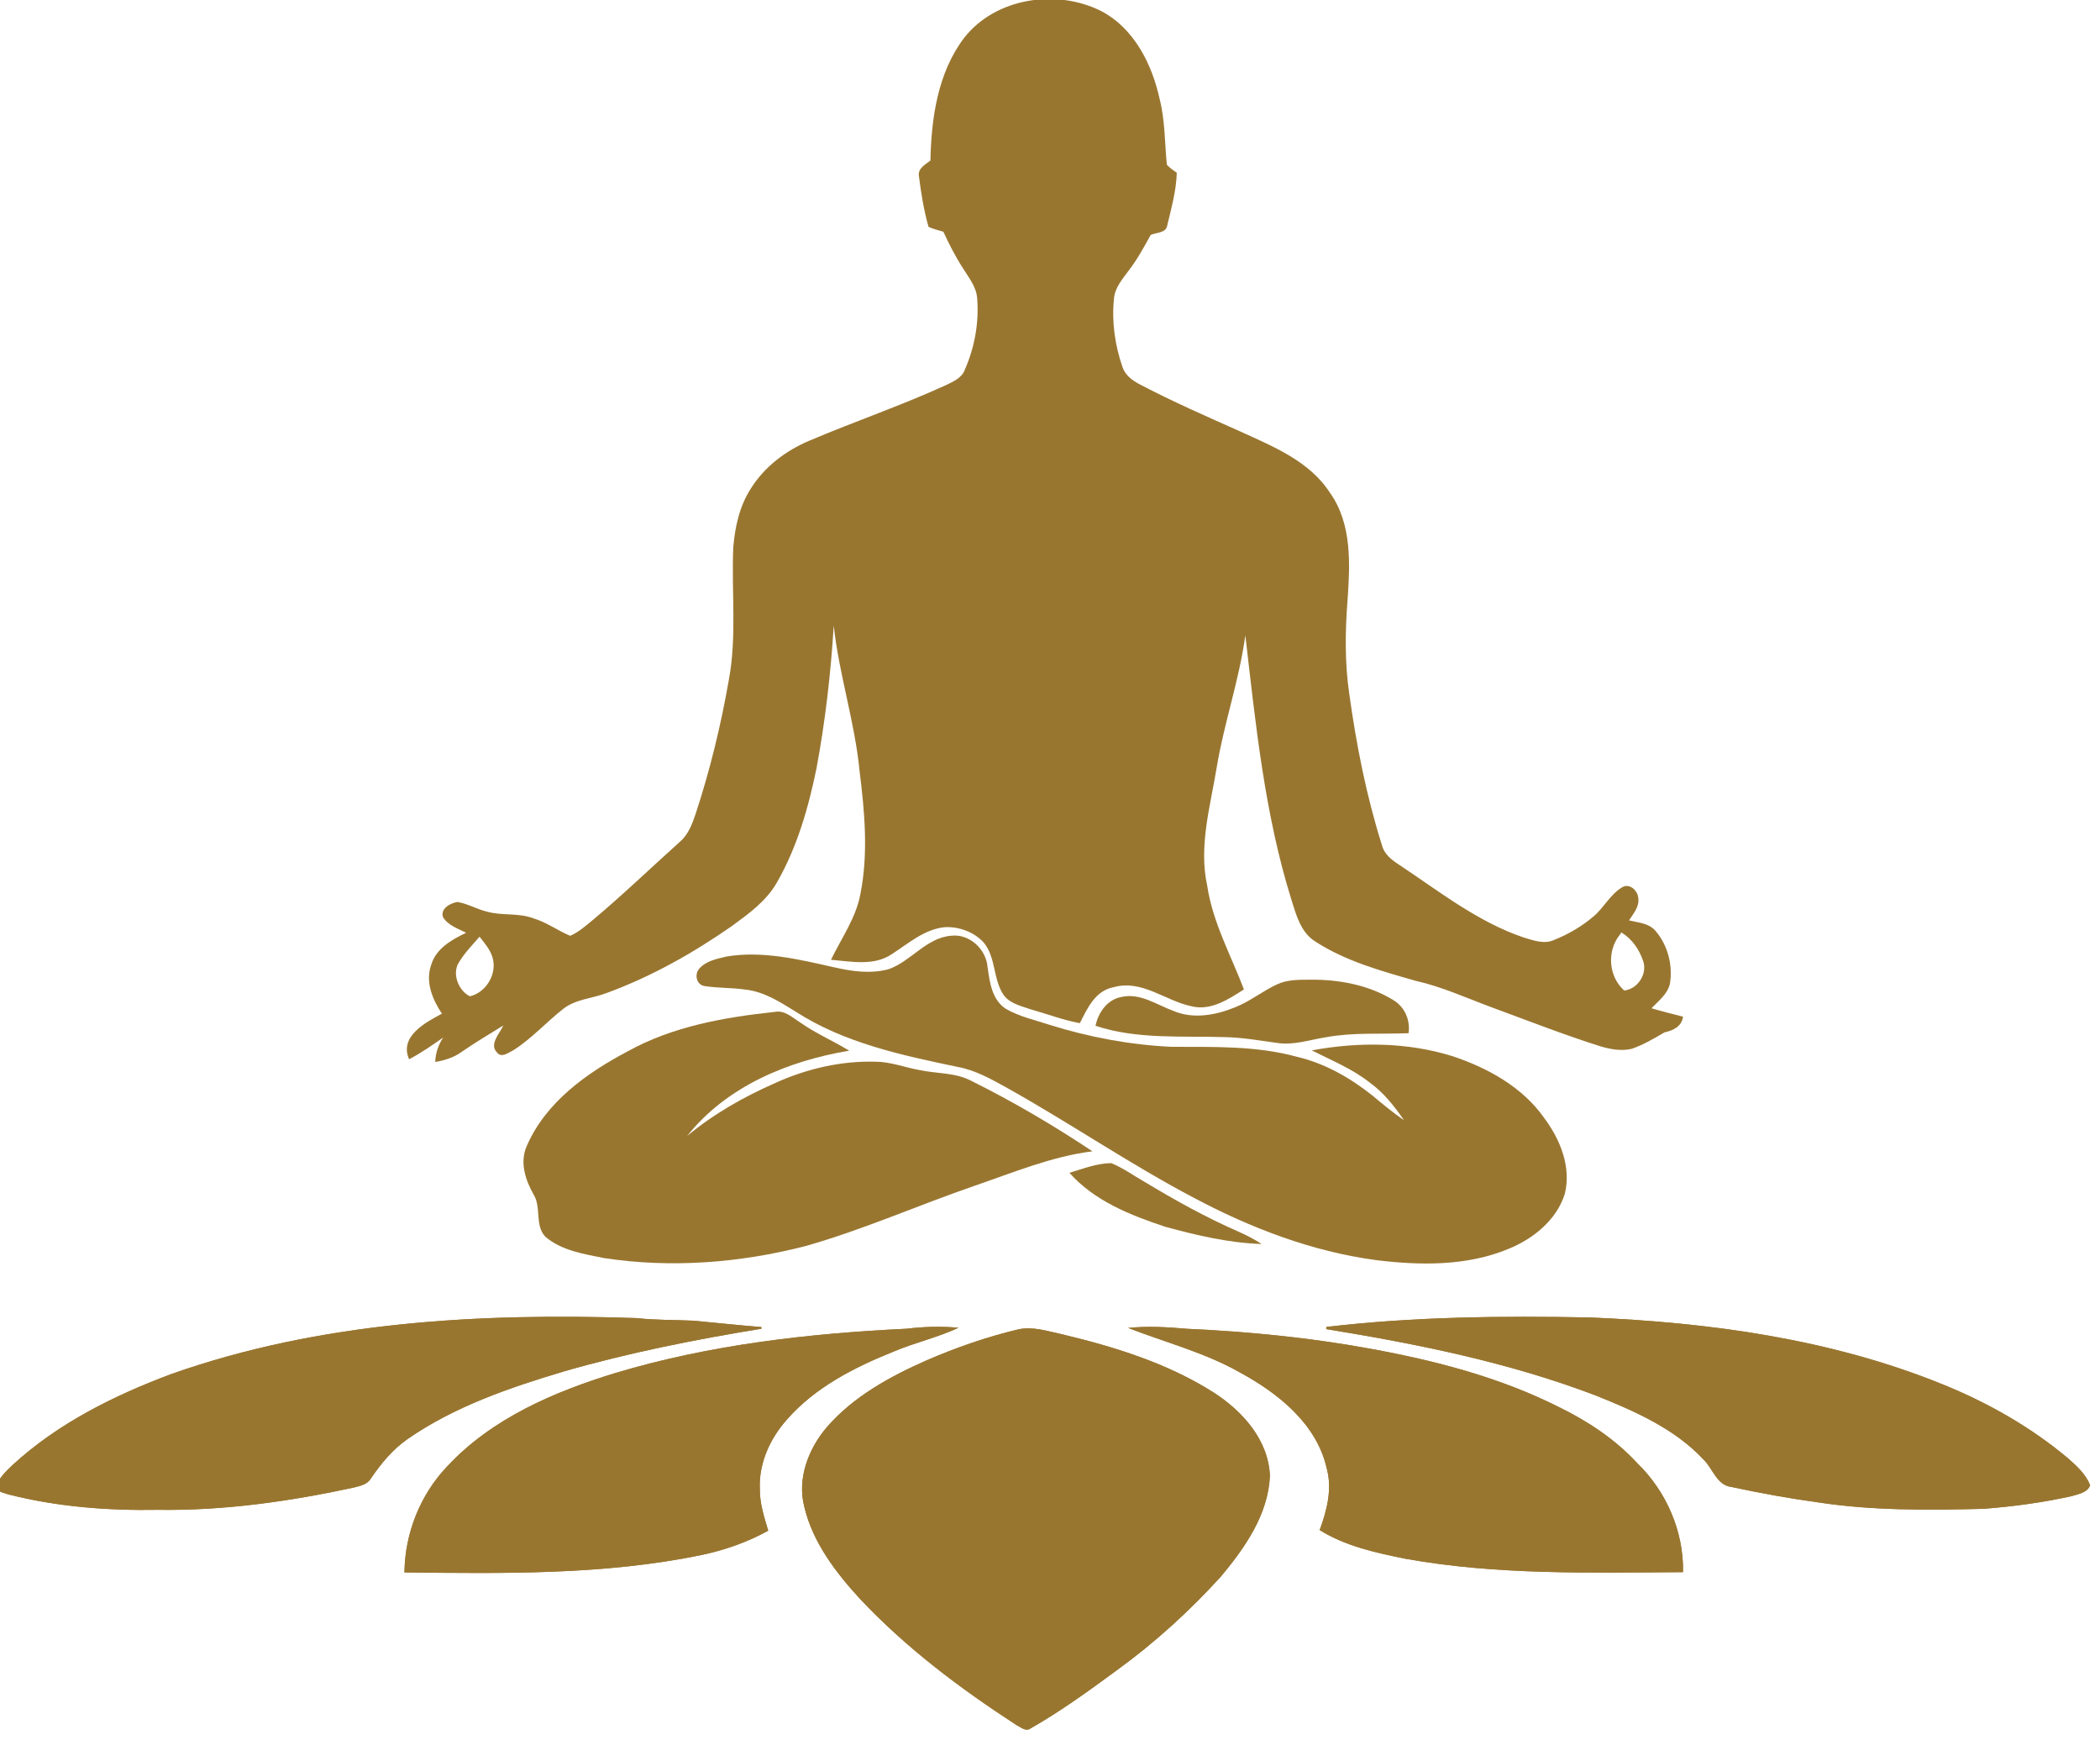 <?xml version="1.0" encoding="UTF-8" standalone="no"?>
<!DOCTYPE svg PUBLIC "-//W3C//DTD SVG 1.1//EN" "http://www.w3.org/Graphics/SVG/1.1/DTD/svg11.dtd">
<svg width="100%" height="100%" viewBox="0 0 78 65" version="1.1" xmlns="http://www.w3.org/2000/svg" xmlns:xlink="http://www.w3.org/1999/xlink" xml:space="preserve" xmlns:serif="http://www.serif.com/" style="fill-rule:evenodd;clip-rule:evenodd;stroke-linejoin:round;stroke-miterlimit:2;">
    <g transform="matrix(1,0,0,1,-23.908,-341.304)">
        <g transform="matrix(0.19,0,0,0.19,-36.684,325.49)">
            <g transform="matrix(0.615,0,0,0.615,556.174,408.79)">
                <path d="M0,-86.79C-14.76,-96.18 -31.72,-101.38 -48.61,-105.4C-53.01,-106.35 -57.53,-107.83 -62.05,-106.88C-72.04,-104.51 -81.79,-101.12 -91.21,-97.05C-102.9,-91.88 -114.51,-85.55 -122.99,-75.77C-128.84,-68.91 -132.5,-59.38 -130.11,-50.37C-127.42,-39.14 -120.16,-29.64 -112.49,-21.28C-97.82,-5.65 -80.56,7.29 -62.63,18.93C-61.28,19.59 -59.72,21.04 -58.2,19.95C-48.62,14.48 -39.66,7.99 -30.79,1.46C-18.71,-7.29 -7.65,-17.38 2.37,-28.41C9.96,-37.54 17.31,-48 17.87,-60.29C17.41,-71.74 9.17,-80.87 0,-86.79" style="fill:rgb(153,118,48);fill-rule:nonzero;"/>
            </g>
            <g transform="matrix(0.615,0,0,0.615,638.972,364.293)">
                <path d="M0,8C-7.03,0.37 -15.81,-5.41 -25.1,-9.92C-43.82,-19.32 -64.3,-24.62 -84.82,-28.36C-104.06,-31.89 -123.57,-33.81 -143.11,-34.7C-149.32,-35.24 -155.59,-35.62 -161.81,-34.97C-149.91,-30.35 -137.38,-27.14 -126.2,-20.78C-114.11,-14.2 -101.9,-4.49 -98.71,9.6C-96.87,16.21 -98.64,23.03 -100.94,29.27C-92.64,34.43 -82.98,36.51 -73.53,38.41C-44.47,43.62 -14.84,42.81 14.56,42.64C14.8,29.72 9.26,16.95 0,8" style="fill:rgb(153,118,48);fill-rule:nonzero;"/>
            </g>
            <g transform="matrix(0.615,0,0,0.615,578.188,376.331)">
                <path d="M0,-54.86C-0.01,-54.69 -0.03,-54.34 -0.03,-54.17C28.91,-49.47 57.88,-43.62 85.37,-33.18C97.8,-28.21 110.64,-22.65 119.93,-12.68C122.91,-9.8 124.08,-4.54 128.81,-4C137.84,-2.06 146.94,-0.39 156.09,0.86C173.51,3.55 191.19,3.38 208.77,2.95C218.21,2.24 227.64,0.96 236.89,-1.08C239.02,-1.77 241.89,-2.15 242.79,-4.53C241.49,-7.94 238.7,-10.47 236.07,-12.85C224.11,-22.94 210.36,-30.76 195.88,-36.62C160.36,-51.04 121.85,-56.3 83.78,-57.87C55.82,-58.41 27.79,-58.12 0,-54.86" style="fill:rgb(153,118,48);fill-rule:nonzero;"/>
            </g>
            <g transform="matrix(0.615,0,0,0.615,506.295,390.823)">
                <path d="M0,-78.17C-5.46,-78.65 -10.96,-78.54 -16.41,-77.86C-47.62,-76.36 -78.99,-72.8 -109.02,-63.8C-128.56,-57.83 -148.32,-49.37 -162.49,-34.15C-171.11,-25.15 -175.99,-12.85 -176.13,-0.4C-144.54,-0.08 -112.62,0.48 -81.53,-5.98C-74.2,-7.54 -67.06,-10.04 -60.5,-13.68C-61.81,-18.04 -63.23,-22.45 -63.17,-27.06C-63.49,-35.23 -59.84,-43.11 -54.46,-49.1C-45.5,-59.29 -33.07,-65.61 -20.66,-70.59C-13.89,-73.46 -6.67,-75.06 0,-78.17" style="fill:rgb(153,118,48);fill-rule:nonzero;"/>
            </g>
            <g transform="matrix(0.615,0,0,0.615,429.039,367.049)">
                <path d="M0,-25.59C20.64,-31.54 41.76,-35.75 62.95,-39.2L62.95,-39.73C55.71,-40.3 48.49,-41.1 41.26,-41.76C35.26,-42.03 29.24,-41.91 23.27,-42.58C-26.49,-44.25 -77.38,-41.5 -124.69,-24.77C-142.91,-17.95 -160.75,-9.08 -175.17,4.2C-177.12,6.08 -179.18,8.03 -180.22,10.6C-180.4,12.64 -177.99,12.87 -176.59,13.41C-161,17.39 -144.84,18.65 -128.79,18.36C-107.92,18.66 -87.16,15.7 -66.79,11.32C-64.74,10.78 -62.33,10.37 -61.16,8.36C-57.94,3.64 -54.25,-0.85 -49.52,-4.14C-34.61,-14.48 -17.24,-20.42 0,-25.59" style="fill:rgb(153,118,48);fill-rule:nonzero;"/>
            </g>
            <g transform="matrix(0.615,0,0,0.615,636.419,94.997)">
                <path d="M0,295.67C-4.98,291.23 -5.59,283.2 -1.43,278L-0.9,277.22C2.4,279.19 4.72,282.53 5.96,286.12C7.53,290.24 4.37,295.21 0,295.67M-366.93,297.51C-370.57,295.73 -372.78,290.15 -370.31,286.58C-368.53,283.63 -366.09,281.17 -363.85,278.57C-362.3,280.55 -360.58,282.52 -359.79,284.96C-358.08,290.14 -361.64,296.29 -366.93,297.51M8.67,301.31C10.91,298.97 13.79,296.82 14.54,293.49C15.48,287.64 13.89,281.37 10.04,276.83C7.98,274.28 4.49,274.08 1.53,273.39C2.9,271.23 4.92,269.01 4.47,266.25C4.29,263.87 1.67,261.42 -0.68,262.88C-4.44,265.14 -6.42,269.29 -9.71,272.09C-13.45,275.29 -17.77,277.8 -22.34,279.62C-25.45,281.02 -28.84,279.75 -31.89,278.84C-46.59,273.88 -58.86,264.1 -71.64,255.64C-73.96,254.14 -76.29,252.31 -77,249.51C-81.96,233.81 -85.15,217.61 -87.4,201.32C-88.83,191.58 -88.71,181.68 -87.96,171.89C-87.14,160.28 -86.44,147.43 -93.55,137.46C-100.05,127.4 -111.57,122.79 -122.01,118.01C-132.78,113.21 -143.6,108.49 -154.03,103C-156.39,101.79 -158.68,100.06 -159.51,97.43C-161.88,90.54 -162.94,83.12 -162.19,75.86C-161.93,72.21 -159.37,69.43 -157.32,66.62C-154.69,63.17 -152.62,59.35 -150.53,55.56C-148.79,54.69 -145.69,55.01 -145.28,52.61C-143.97,47.07 -142.38,41.51 -142.22,35.78C-143.32,34.99 -144.45,34.24 -145.37,33.25C-146.08,26.32 -145.92,19.27 -147.64,12.46C-150.07,1.29 -155.79,-10.21 -166.36,-15.67C-180.49,-22.72 -199.84,-19.85 -209.82,-7.09C-218.22,3.99 -220.24,18.37 -220.53,31.89C-222.16,33.15 -224.62,34.41 -224.18,36.88C-223.5,42.28 -222.63,47.73 -221.13,52.96C-219.64,53.67 -218.01,54.04 -216.42,54.52C-214.57,58.5 -212.6,62.42 -210.2,66.1C-208.33,69.14 -205.86,72.09 -205.66,75.82C-205.07,83.47 -206.49,91.27 -209.56,98.29C-210.52,100.99 -213.27,102.15 -215.64,103.29C-229.82,109.77 -244.6,114.81 -258.94,120.9C-266.47,124.05 -273.31,129.21 -277.65,136.2C-281.23,141.74 -282.66,148.35 -283.2,154.84C-283.81,168.94 -282,183.21 -284.65,197.18C-287.17,211.54 -290.62,225.75 -295.19,239.6C-296.28,242.87 -297.57,246.24 -300.29,248.52C-309.43,256.71 -318.27,265.24 -327.69,273.13C-330.01,275.02 -332.27,277.1 -335.05,278.29C-339.04,276.59 -342.6,273.95 -346.79,272.71C-351.58,270.9 -356.84,271.98 -361.7,270.55C-364.84,269.77 -367.69,268.04 -370.9,267.53C-373.14,267.89 -376.38,269.64 -375.46,272.37C-373.84,274.99 -370.72,275.98 -368.11,277.32C-372.68,279.5 -377.68,282.31 -379.22,287.51C-381.14,292.95 -378.82,298.52 -375.81,303.04C-381.06,305.83 -389.45,310.26 -386.24,317.52C-382.43,315.52 -378.9,313.08 -375.4,310.6C-376.94,312.93 -377.86,315.57 -377.93,318.39C-375,317.87 -372.08,317.01 -369.64,315.24C-365.31,312.25 -360.79,309.56 -356.31,306.79C-357.43,309.35 -360.84,312.72 -358.36,315.3C-356.89,317.27 -354.74,315.43 -353.12,314.67C-347.31,310.98 -342.68,305.78 -337.29,301.54C-333.33,298.39 -328.03,298.24 -323.45,296.46C-309.26,291.28 -296,283.79 -283.63,275.18C-278.3,271.27 -272.71,267.26 -269.37,261.41C-262.93,250.22 -259.33,237.67 -256.75,225.1C-253.96,210.12 -252.2,194.93 -251.27,179.72C-249.56,195.32 -244.56,210.32 -243.05,225.94C-241.43,238.89 -240.22,252.21 -242.81,265.12C-244.26,272.71 -248.83,279.07 -252.14,285.9C-245.75,286.45 -238.53,287.96 -232.82,284.13C-227.53,280.72 -222.48,276.19 -215.95,275.54C-211.42,275.32 -206.64,277.07 -203.56,280.46C-199.65,285.23 -200.67,292.11 -197.24,297.13C-195.21,299.88 -191.65,300.6 -188.59,301.67C-183.4,303.12 -178.34,305.09 -173.03,306.05C-170.66,301.34 -168.14,295.73 -162.34,294.63C-153.36,292.06 -145.9,298.94 -137.57,300.67C-131.47,302.23 -125.77,298.47 -120.88,295.32C-125.01,284.43 -130.81,274.03 -132.55,262.37C-135.31,249.75 -131.55,237.11 -129.52,224.7C-127.18,210.57 -122.35,196.99 -120.43,182.77C-117.15,210.98 -114.31,239.5 -105.81,266.74C-104.27,271.62 -102.84,277.21 -98.19,280.1C-88.54,286.36 -77.26,289.45 -66.3,292.59C-57.95,294.45 -50.15,298.05 -42.16,301C-30.64,305.24 -19.2,309.74 -7.49,313.43C-4.33,314.35 -0.91,314.99 2.36,314.21C6.05,312.96 9.43,310.95 12.78,308.99C15.58,308.35 18.25,307.17 18.7,303.99C15.35,303.11 11.98,302.31 8.67,301.31" style="fill:rgb(153,118,48);fill-rule:nonzero;"/>
            </g>
            <g transform="matrix(0.615,0,0,0.615,602.866,306.782)">
                <path d="M0,-27.82C-14.46,-32.32 -29.95,-32.4 -44.75,-29.67C-38.5,-26.49 -31.89,-23.85 -26.35,-19.45C-21.9,-16.26 -18.5,-11.91 -15.41,-7.44C-18.92,-9.88 -22.23,-12.58 -25.49,-15.33C-32.52,-20.93 -40.53,-25.51 -49.33,-27.6C-62.36,-31.19 -75.98,-30.75 -89.37,-30.8C-102.48,-31.42 -115.5,-33.84 -128.03,-37.77C-132.74,-39.31 -137.69,-40.39 -142.01,-42.88C-146.47,-45.78 -147.15,-51.43 -147.82,-56.23C-148.3,-61.84 -153.57,-66.77 -159.31,-66.11C-167.28,-65.51 -172.08,-57.99 -179.27,-55.47C-184.99,-53.91 -191.08,-54.8 -196.76,-56.11C-207.88,-58.61 -219.35,-61.4 -230.78,-59.5C-233.88,-58.76 -237.37,-58.11 -239.53,-55.55C-241.04,-53.72 -240.32,-50.49 -237.77,-50.11C-233.47,-49.43 -229.07,-49.62 -224.76,-48.98C-218.84,-48.35 -213.75,-45.01 -208.81,-41.98C-193.35,-31.98 -175.02,-28.12 -157.26,-24.4C-151.7,-23.38 -146.73,-20.57 -141.83,-17.87C-121.66,-6.61 -102.56,6.51 -82.1,17.26C-64.11,26.81 -44.73,34.23 -24.46,36.97C-10.41,38.71 4.47,38.95 17.78,33.42C25.64,30.23 33.04,24.29 35.67,15.96C37.79,7.46 34.26,-1.27 29.23,-8.04C22.3,-17.98 11.26,-24.06 0,-27.82" style="fill:rgb(153,118,48);fill-rule:nonzero;"/>
            </g>
            <g transform="matrix(0.615,0,0,0.615,568.636,275.123)">
                <path d="M0,19.46C5.27,20.24 10.4,18.4 15.55,17.61C24.17,16.04 32.96,16.71 41.67,16.35C42.29,12.08 40.37,7.83 36.61,5.69C28.76,0.95 19.33,-0.78 10.25,-0.65C6.74,-0.64 3.09,-0.69 -0.14,0.83C-4.77,2.96 -8.75,6.28 -13.51,8.13C-19.63,10.63 -26.79,11.95 -33.07,9.27C-38.41,7.32 -43.65,3.46 -49.62,4.84C-54.07,5.63 -57,9.8 -57.83,14C-44.63,18.38 -30.4,17.16 -16.68,17.6C-11.08,17.71 -5.54,18.7 0,19.46" style="fill:rgb(153,118,48);fill-rule:nonzero;"/>
            </g>
            <g transform="matrix(0.615,0,0,0.615,508.787,317.288)">
                <path d="M0,-37.06C-5.15,-39.79 -11.14,-39.31 -16.68,-40.54C-21.27,-41.36 -25.7,-43.14 -30.4,-43.15C-41.36,-43.47 -52.29,-40.93 -62.25,-36.42C-72.26,-32.02 -81.9,-26.58 -90.32,-19.55C-77.83,-35.31 -58.2,-43.44 -38.81,-46.65C-43.91,-49.79 -49.48,-52.13 -54.38,-55.61C-56.85,-57.13 -59.25,-59.58 -62.4,-58.99C-78.53,-57.27 -94.95,-54.39 -109.3,-46.41C-122.28,-39.54 -135.24,-30.31 -141.28,-16.43C-143.64,-11.22 -141.75,-5.53 -139.09,-0.86C-136.63,3.22 -138.82,8.84 -135.42,12.45C-130.27,16.88 -123.25,17.94 -116.81,19.25C-95.48,22.52 -73.54,20.81 -52.69,15.44C-34.33,10.23 -16.83,2.43 1.21,-3.78C13.45,-7.97 25.56,-13.05 38.5,-14.67C26.15,-22.91 13.3,-30.46 0,-37.06" style="fill:rgb(153,118,48);fill-rule:nonzero;"/>
            </g>
            <g transform="matrix(0.615,0,0,0.615,542.611,322.75)">
                <path d="M0,-13.89C-3.5,-15.88 -6.79,-18.28 -10.52,-19.8C-15.1,-19.75 -19.47,-18.02 -23.81,-16.72C-15.89,-7.78 -4.39,-3.22 6.69,0.44C16.68,3.17 26.9,5.57 37.3,5.91C34.98,4.41 32.53,3.13 30.01,2.02C19.62,-2.52 9.7,-8.04 0,-13.89" style="fill:rgb(153,118,48);fill-rule:nonzero;"/>
            </g>
            <g transform="matrix(0.615,0,0,0.615,578.188,376.331)">
                <path d="M0,-54.86C27.79,-58.12 55.82,-58.41 83.78,-57.87C121.85,-56.3 160.36,-51.04 195.88,-36.62C210.36,-30.76 224.11,-22.94 236.07,-12.85C238.7,-10.47 241.49,-7.94 242.79,-4.53C241.89,-2.15 239.02,-1.77 236.89,-1.08C227.64,0.96 218.21,2.24 208.77,2.95C191.19,3.38 173.51,3.55 156.09,0.86C146.94,-0.39 137.84,-2.06 128.81,-4C124.08,-4.54 122.91,-9.8 119.93,-12.68C110.64,-22.65 97.8,-28.21 85.37,-33.18C57.88,-43.62 28.91,-49.47 -0.03,-54.17C-0.03,-54.34 -0.01,-54.69 0,-54.86" style="fill:rgb(153,118,48);fill-rule:nonzero;"/>
            </g>
            <g transform="matrix(0.615,0,0,0.615,352.342,366.545)">
                <path d="M0,-23.95C47.31,-40.68 98.2,-43.43 147.96,-41.76C153.93,-41.09 159.95,-41.21 165.95,-40.94C173.18,-40.28 180.4,-39.48 187.64,-38.91L187.64,-38.38C166.45,-34.93 145.33,-30.72 124.69,-24.77C107.45,-19.6 90.08,-13.66 75.17,-3.32C70.44,-0.03 66.75,4.46 63.53,9.18C62.36,11.19 59.95,11.6 57.9,12.14C37.53,16.52 16.77,19.48 -4.1,19.18C-20.15,19.47 -36.31,18.21 -51.9,14.23C-53.3,13.69 -55.71,13.46 -55.53,11.42C-54.49,8.85 -52.43,6.9 -50.48,5.02C-36.06,-8.26 -18.22,-17.13 0,-23.95" style="fill:rgb(153,118,48);fill-rule:nonzero;"/>
            </g>
            <g transform="matrix(0.615,0,0,0.615,439.237,381.984)">
                <path d="M0,-49.43C30.03,-58.43 61.4,-61.99 92.61,-63.49C98.06,-64.17 103.56,-64.28 109.02,-63.8C102.35,-60.69 95.13,-59.09 88.36,-56.22C75.95,-51.24 63.52,-44.92 54.56,-34.73C49.18,-28.74 45.53,-20.86 45.85,-12.69C45.79,-8.08 47.21,-3.67 48.52,0.69C41.96,4.33 34.82,6.83 27.49,8.39C-3.6,14.85 -35.52,14.29 -67.11,13.97C-66.97,1.52 -62.09,-10.78 -53.47,-19.78C-39.3,-35 -19.54,-43.46 0,-49.43" style="fill:rgb(153,118,48);fill-rule:nonzero;"/>
            </g>
            <g transform="matrix(0.615,0,0,0.615,518.007,421.147)">
                <path d="M0,-126.97C4.52,-127.92 9.04,-126.44 13.44,-125.49C30.33,-121.47 47.29,-116.27 62.05,-106.88C71.22,-100.96 79.46,-91.83 79.92,-80.38C79.36,-68.09 72.01,-57.63 64.42,-48.5C54.4,-37.47 43.34,-27.38 31.26,-18.63C22.39,-12.1 13.43,-5.61 3.85,-0.14C2.33,0.95 0.77,-0.5 -0.58,-1.16C-18.51,-12.8 -35.77,-25.74 -50.44,-41.37C-58.11,-49.73 -65.37,-59.23 -68.06,-70.46C-70.45,-79.47 -66.79,-89 -60.94,-95.86C-52.46,-105.64 -40.85,-111.97 -29.16,-117.14C-19.74,-121.21 -9.99,-124.6 0,-126.97" style="fill:rgb(153,118,48);fill-rule:nonzero;"/>
            </g>
            <g transform="matrix(0.615,0,0,0.615,539.443,390.724)">
                <path d="M0,-77.94C6.22,-78.59 12.49,-78.21 18.7,-77.67C38.24,-76.78 57.75,-74.86 76.99,-71.33C97.51,-67.59 117.99,-62.29 136.71,-52.89C146,-48.38 154.78,-42.6 161.81,-34.97C171.07,-26.02 176.61,-13.25 176.37,-0.33C146.97,-0.16 117.34,0.65 88.28,-4.56C78.83,-6.46 69.17,-8.54 60.87,-13.7C63.17,-19.94 64.94,-26.76 63.1,-33.37C59.91,-47.46 47.7,-57.17 35.61,-63.75C24.43,-70.11 11.9,-73.32 0,-77.94" style="fill:rgb(153,118,48);fill-rule:nonzero;"/>
            </g>
        </g>
    </g>
</svg>
